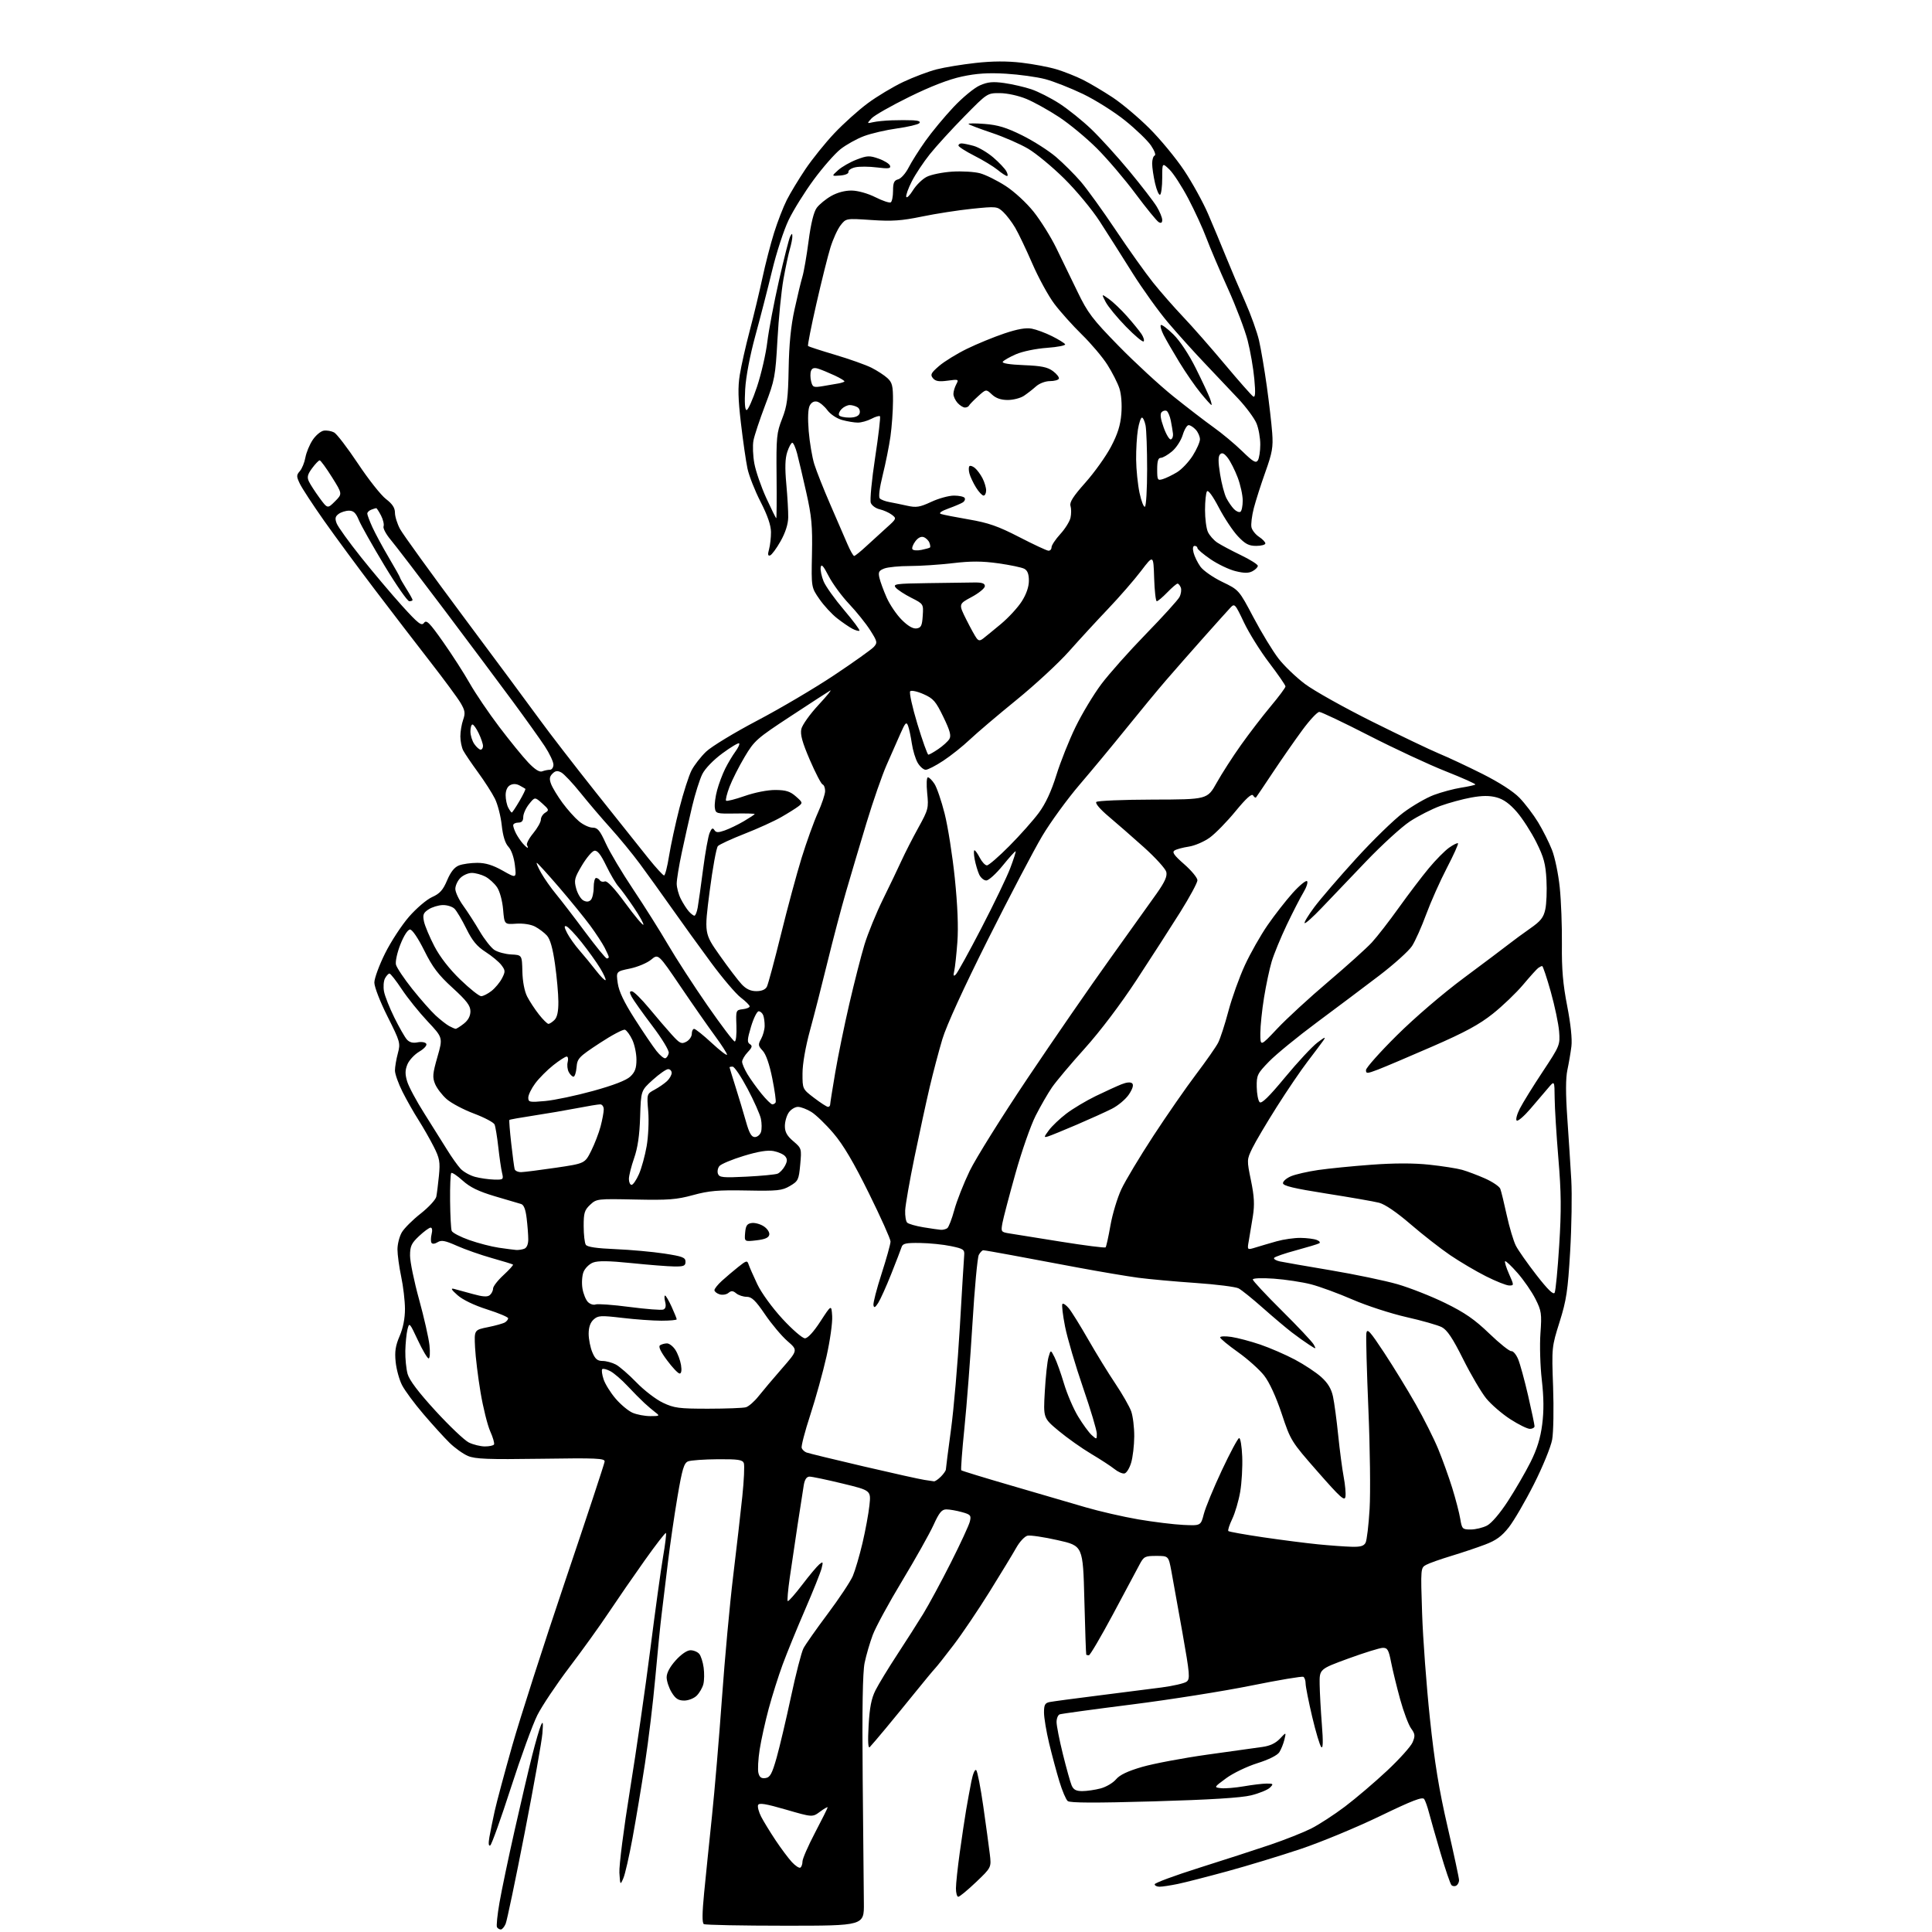 <?xml version="1.0" encoding="UTF-8" standalone="no"?>
<svg 
  version="1.1" 
  xmlns="http://www.w3.org/2000/svg" 
  xmlns:xlink="http://www.w3.org/1999/xlink" 
  xmlns:svg="http://www.w3.org/2000/svg"
  xmlns:rdf="http://www.w3.org/1999/02/22-rdf-syntax-ns#"
  xmlns:cc="http://creativecommons.org/ns#"
  xmlns:dc="http://purl.org/dc/elements/1.1/"
  viewBox="0 0 768 768"
  width="768"
  height="768"
>
<style>svg {background-color: white; }</style>"
<path stroke="none" fill="black" fill-rule="evenodd" d="M199.08,767.00C198.55,767.00 197.87,766.60 197.56,766.10C197.26,765.61 197.70,761.22 198.55,756.35C199.39,751.48 202.11,738.50 204.59,727.50C207.07,716.50 210.19,703.17 211.53,697.88C212.87,692.58 214.44,687.18 215.01,685.88C215.84,683.97 215.96,684.58 215.62,689.00C215.39,692.02 212.22,709.80 208.58,728.50C204.94,747.20 201.53,763.51 201.00,764.75C200.47,765.99 199.61,767.00 199.08,767.00zM312.16,765.50C294.93,765.50 280.36,765.21 279.79,764.86C279.07,764.42 279.11,760.54 279.91,752.36C280.55,745.84 281.94,732.17 283.01,722.00C284.08,711.83 285.87,690.67 286.99,675.00C288.11,659.33 290.11,637.50 291.45,626.50C292.78,615.50 294.42,601.26 295.08,594.85C295.75,588.45 296.02,582.48 295.68,581.60C295.17,580.28 293.37,580.01 285.28,580.07C279.90,580.11 274.62,580.49 273.54,580.91C271.90,581.55 271.19,583.90 269.29,595.09C268.04,602.46 266.34,614.12 265.52,621.00C264.69,627.88 263.57,637.10 263.03,641.50C262.48,645.90 261.34,657.38 260.48,667.00C259.62,676.62 257.78,691.92 256.39,701.00C255.00,710.08 252.77,723.42 251.44,730.65C250.11,737.89 248.47,745.09 247.78,746.65C246.56,749.45 246.53,749.42 246.22,744.44C246.05,741.65 247.94,726.85 250.44,711.44C252.93,696.07 256.55,670.98 258.50,655.67C260.44,640.37 262.73,623.79 263.58,618.83C264.44,613.87 264.95,609.62 264.72,609.39C264.49,609.16 260.71,614.04 256.31,620.24C251.91,626.43 245.47,635.77 241.98,641.00C238.50,646.23 231.45,656.04 226.31,662.80C221.18,669.57 215.46,678.12 213.60,681.80C211.75,685.49 207.01,698.50 203.07,710.72C199.13,722.94 195.45,733.22 194.89,733.57C194.23,733.98 194.10,732.86 194.53,730.35C194.90,728.23 195.84,723.58 196.63,720.00C197.42,716.42 200.56,704.73 203.60,694.00C206.64,683.27 216.12,653.80 224.66,628.50C233.21,603.20 240.27,581.83 240.35,581.00C240.48,579.69 237.22,579.55 215.00,579.88C193.97,580.19 188.89,579.99 186.00,578.76C184.07,577.94 180.78,575.58 178.68,573.52C176.58,571.46 171.93,566.34 168.34,562.14C164.74,557.94 160.91,552.76 159.82,550.62C158.72,548.49 157.58,544.34 157.28,541.40C156.85,537.28 157.21,534.94 158.86,531.10C160.24,527.89 160.99,524.07 160.98,520.31C160.97,517.12 160.30,511.35 159.48,507.50C158.67,503.65 158.00,498.77 158.00,496.65C158.00,494.54 158.78,491.48 159.74,489.86C160.70,488.24 164.07,484.88 167.24,482.40C170.40,479.91 173.19,476.89 173.44,475.69C173.68,474.48 174.15,470.71 174.49,467.30C175.01,461.87 174.76,460.45 172.41,455.80C170.93,452.89 168.22,448.14 166.39,445.26C164.55,442.39 161.68,437.34 160.02,434.04C158.36,430.75 157.00,426.93 157.00,425.54C157.00,424.16 157.51,421.11 158.14,418.76C159.24,414.64 159.10,414.16 154.04,404.07C151.08,398.18 148.81,392.30 148.81,390.57C148.82,388.88 150.74,383.68 153.06,379.00C155.39,374.32 159.67,367.77 162.57,364.44C165.47,361.10 169.60,357.58 171.75,356.61C174.85,355.22 176.10,353.82 177.74,349.93C179.17,346.57 180.66,344.70 182.48,344.01C183.94,343.45 187.20,343.00 189.73,343.00C193.03,343.00 195.89,343.88 199.82,346.09C205.30,349.19 205.30,349.19 204.68,343.94C204.31,340.81 203.27,337.84 202.10,336.60C200.80,335.20 199.91,332.33 199.44,328.00C199.05,324.43 197.84,319.70 196.74,317.50C195.65,315.30 192.62,310.57 190.01,307.00C187.40,303.43 184.76,299.52 184.13,298.32C183.51,297.11 183.00,294.59 183.00,292.71C183.00,290.84 183.49,287.88 184.10,286.15C185.03,283.49 184.87,282.45 183.10,279.44C181.94,277.48 176.55,270.17 171.12,263.19C165.69,256.21 155.77,243.30 149.09,234.50C142.40,225.70 133.29,213.34 128.84,207.03C124.40,200.72 120.06,194.09 119.20,192.30C117.80,189.36 117.80,188.87 119.20,187.27C120.05,186.30 121.04,183.86 121.40,181.86C121.76,179.86 123.07,176.71 124.31,174.86C125.55,173.01 127.54,171.36 128.73,171.19C129.92,171.02 131.76,171.34 132.81,171.90C133.87,172.46 138.13,178.04 142.30,184.29C146.46,190.55 151.47,196.89 153.44,198.38C155.98,200.32 157.00,201.88 157.00,203.82C157.00,205.31 157.91,208.22 159.02,210.29C160.13,212.36 171.51,228.10 184.31,245.28C197.12,262.45 210.69,280.77 214.49,286.00C218.28,291.23 228.35,304.27 236.87,315.00C245.39,325.73 254.81,337.54 257.79,341.25C260.78,344.96 263.56,348.00 263.98,348.00C264.39,348.00 265.28,344.51 265.96,340.25C266.64,335.99 268.50,327.43 270.08,321.24C271.67,315.04 273.84,308.29 274.90,306.24C275.96,304.18 278.56,300.84 280.67,298.81C282.77,296.78 291.93,291.22 301.00,286.45C310.07,281.69 323.85,273.56 331.61,268.38C339.37,263.21 346.45,258.16 347.35,257.17C348.87,255.48 348.78,255.04 345.92,250.53C344.23,247.87 340.46,243.18 337.55,240.10C334.63,237.02 330.97,232.03 329.40,229.00C327.28,224.89 326.49,224.01 326.24,225.53C326.06,226.65 326.59,229.17 327.41,231.13C328.23,233.09 331.87,238.19 335.50,242.46C339.13,246.74 341.89,250.44 341.64,250.70C341.38,250.95 340.12,250.61 338.84,249.94C337.55,249.26 334.80,247.38 332.73,245.75C330.65,244.13 327.50,240.71 325.73,238.15C322.50,233.50 322.50,233.50 322.77,220.26C323.00,209.08 322.65,205.27 320.51,195.76C319.12,189.57 317.48,182.59 316.86,180.25C316.24,177.91 315.38,176.00 314.95,176.00C314.51,176.00 313.61,177.65 312.95,179.66C312.09,182.26 311.98,185.96 312.57,192.41C313.03,197.41 313.37,203.39 313.33,205.69C313.28,208.39 312.20,211.76 310.29,215.14C308.66,218.03 306.78,220.57 306.12,220.79C305.25,221.08 305.13,220.40 305.71,218.35C306.14,216.78 306.49,213.70 306.48,211.50C306.46,208.82 305.10,204.86 302.35,199.50C300.09,195.10 297.74,189.13 297.13,186.24C296.52,183.35 295.35,175.24 294.53,168.22C293.39,158.52 293.28,153.92 294.08,148.98C294.65,145.42 296.42,137.55 298.02,131.50C299.62,125.45 301.89,116.00 303.07,110.50C304.24,105.00 306.34,96.90 307.72,92.50C309.10,88.10 311.37,82.25 312.76,79.50C314.15,76.75 317.50,71.22 320.20,67.20C322.91,63.19 328.07,56.78 331.67,52.97C335.27,49.15 341.24,43.79 344.94,41.05C348.63,38.31 355.00,34.49 359.08,32.56C363.16,30.64 369.10,28.40 372.28,27.58C375.46,26.76 382.47,25.61 387.85,25.02C394.52,24.28 400.34,24.25 406.07,24.92C410.71,25.46 416.98,26.65 420.00,27.56C423.02,28.48 427.75,30.35 430.50,31.73C433.25,33.11 438.56,36.26 442.30,38.73C446.04,41.20 452.64,46.76 456.98,51.10C461.31,55.43 467.49,62.92 470.70,67.74C473.92,72.56 478.20,80.33 480.22,85.00C482.24,89.67 485.43,97.33 487.32,102.00C489.21,106.67 492.63,114.71 494.92,119.86C497.21,125.00 499.71,131.98 500.49,135.36C501.26,138.74 502.65,146.90 503.57,153.50C504.49,160.10 505.46,168.47 505.72,172.09C506.14,177.72 505.74,179.98 503.02,187.59C501.27,192.49 499.20,198.97 498.41,202.00C497.63,205.03 497.21,208.46 497.48,209.63C497.75,210.80 499.11,212.50 500.49,213.40C501.87,214.31 503.00,215.49 503.00,216.02C503.00,216.56 501.36,217.00 499.35,217.00C496.41,217.00 494.98,216.25 492.10,213.19C490.12,211.10 486.70,205.96 484.51,201.77C482.07,197.11 480.23,194.61 479.78,195.33C479.37,195.97 479.02,199.29 479.02,202.70C479.01,206.11 479.52,210.05 480.15,211.44C480.79,212.83 482.48,214.75 483.90,215.69C485.33,216.64 489.54,218.88 493.25,220.67C496.96,222.46 500.00,224.37 500.00,224.93C500.00,225.48 499.05,226.44 497.89,227.06C496.33,227.89 494.59,227.89 491.14,227.04C488.59,226.42 484.14,224.30 481.25,222.33C478.36,220.36 476.00,218.36 476.00,217.88C476.00,217.40 475.50,217.00 474.89,217.00C474.19,217.00 474.03,217.98 474.46,219.69C474.83,221.17 476.05,223.66 477.17,225.24C478.29,226.81 482.20,229.54 485.85,231.30C492.50,234.50 492.50,234.50 498.30,245.48C501.49,251.51 505.95,258.84 508.20,261.75C510.44,264.67 515.21,269.24 518.77,271.91C522.34,274.59 534.32,281.29 545.38,286.81C556.45,292.32 568.42,298.05 572.00,299.54C575.58,301.02 583.35,304.66 589.27,307.63C595.95,310.99 601.55,314.59 604.02,317.14C606.21,319.40 609.54,323.78 611.42,326.87C613.30,329.97 615.78,334.90 616.93,337.83C618.09,340.76 619.48,347.46 620.02,352.73C620.57,358.00 620.96,368.21 620.88,375.41C620.78,385.31 621.30,391.28 622.99,399.93C624.38,407.09 625.01,413.08 624.66,415.93C624.35,418.45 623.63,422.67 623.06,425.32C622.37,428.59 622.35,434.72 623.02,444.32C623.56,452.12 624.28,463.23 624.61,469.00C624.94,474.77 624.74,487.60 624.16,497.50C623.24,513.12 622.69,516.82 619.96,525.50C616.84,535.42 616.81,535.63 617.38,551.25C617.69,559.92 617.52,569.37 617.01,572.25C616.49,575.15 613.26,583.06 609.78,589.94C606.33,596.78 601.83,604.50 599.80,607.10C596.97,610.71 594.73,612.34 590.30,614.01C587.11,615.22 581.05,617.25 576.82,618.53C572.60,619.81 568.15,621.38 566.93,622.04C564.73,623.22 564.71,623.36 565.31,641.36C565.64,651.34 567.03,670.08 568.40,683.00C570.28,700.77 572.00,711.31 575.44,726.22C577.95,737.06 580.00,746.60 580.00,747.41C580.00,748.22 579.51,749.18 578.91,749.55C578.31,749.92 577.44,749.84 576.98,749.36C576.51,748.89 574.54,743.10 572.60,736.50C570.65,729.90 568.60,722.70 568.03,720.50C567.46,718.30 566.62,715.90 566.15,715.18C565.48,714.15 561.48,715.69 548.40,722.01C539.10,726.49 524.98,732.34 517.00,735.01C509.02,737.68 495.98,741.65 488.00,743.83C480.02,746.01 471.12,748.29 468.20,748.90C465.29,749.50 462.02,750.00 460.95,750.00C459.88,750.00 459.00,749.56 459.00,749.03C459.00,748.50 466.99,745.54 476.75,742.46C486.51,739.38 499.23,735.26 505.00,733.30C510.77,731.34 518.03,728.46 521.12,726.92C524.21,725.37 530.29,721.43 534.62,718.16C538.95,714.89 546.50,708.46 551.39,703.88C556.28,699.30 560.85,694.22 561.53,692.59C562.61,690.03 562.53,689.27 560.92,687.06C559.90,685.65 557.95,680.45 556.58,675.50C555.22,670.55 553.60,663.91 552.98,660.75C552.02,655.83 551.54,655.01 549.68,655.04C548.48,655.07 542.33,656.98 536.00,659.29C524.50,663.50 524.50,663.50 524.58,669.50C524.63,672.80 525.03,680.00 525.46,685.50C526.00,692.26 525.93,695.18 525.24,694.50C524.68,693.95 523.05,688.52 521.61,682.43C520.18,676.34 519.00,670.41 519.00,669.24C519.00,668.07 518.60,666.87 518.12,666.57C517.63,666.27 508.29,667.84 497.37,670.05C486.44,672.26 465.12,675.64 450.00,677.55C434.88,679.46 421.94,681.23 421.25,681.48C420.56,681.73 420.00,683.11 420.00,684.54C420.00,685.97 421.13,691.72 422.52,697.32C423.91,702.92 425.47,708.51 426.00,709.75C426.72,711.43 427.78,712.00 430.23,711.99C432.03,711.99 435.30,711.51 437.50,710.93C439.70,710.35 442.46,708.72 443.63,707.32C445.11,705.55 448.29,704.04 454.03,702.37C458.57,701.06 470.22,698.86 479.90,697.50C489.58,696.13 499.47,694.75 501.87,694.43C504.80,694.03 507.08,692.96 508.77,691.17C511.29,688.50 511.29,688.50 510.58,691.50C510.18,693.15 509.27,695.42 508.55,696.54C507.75,697.78 504.32,699.49 499.78,700.91C495.68,702.20 490.12,704.88 487.42,706.87C482.50,710.50 482.50,710.50 485.38,710.83C486.97,711.01 491.06,710.67 494.47,710.08C497.87,709.49 501.96,709.00 503.55,709.00C506.19,709.00 506.30,709.13 504.82,710.61C503.94,711.49 500.58,712.87 497.36,713.67C493.35,714.66 481.14,715.42 458.61,716.07C435.52,716.74 425.34,716.70 424.44,715.95C423.74,715.37 422.24,711.86 421.12,708.15C419.99,704.45 418.16,697.61 417.04,692.96C415.93,688.31 415.01,682.82 415.01,680.77C415.00,677.70 415.40,676.96 417.25,676.59C418.49,676.34 427.15,675.18 436.50,674.01C445.85,672.84 457.22,671.39 461.77,670.79C466.32,670.19 470.77,669.16 471.66,668.51C473.14,667.43 472.99,665.72 470.02,648.91C468.22,638.79 466.25,627.80 465.63,624.50C464.50,618.50 464.50,618.50 459.65,618.50C455.12,618.50 454.67,618.73 452.95,622.00C451.93,623.92 447.18,632.81 442.40,641.75C437.61,650.69 433.31,658.00 432.85,658.00C432.38,658.00 431.91,657.89 431.80,657.75C431.69,657.61 431.35,647.83 431.05,636.00C430.50,614.50 430.50,614.50 420.50,612.25C415.00,611.01 409.58,610.20 408.45,610.46C407.33,610.72 405.32,612.86 404.00,615.22C402.68,617.57 397.91,625.43 393.40,632.68C388.88,639.94 382.47,649.45 379.13,653.82C375.80,658.20 372.49,662.39 371.77,663.14C371.05,663.89 367.55,668.10 364.00,672.50C360.45,676.90 355.11,683.42 352.14,687.00C349.17,690.58 346.29,693.95 345.74,694.50C345.09,695.16 344.93,692.25 345.29,685.88C345.69,678.73 346.39,675.14 348.04,671.88C349.26,669.47 353.12,663.12 356.62,657.78C360.12,652.43 364.81,645.09 367.03,641.46C369.25,637.83 374.18,628.70 377.98,621.18C381.78,613.66 385.18,606.29 385.54,604.82C386.12,602.38 385.84,602.05 382.34,601.08C380.23,600.49 377.47,600.01 376.21,600.01C374.37,600.00 373.36,601.22 371.07,606.25C369.50,609.69 363.90,619.65 358.63,628.40C353.35,637.14 348.09,646.82 346.94,649.90C345.78,652.98 344.33,657.98 343.70,661.00C342.92,664.77 342.68,679.27 342.93,707.00C343.13,729.27 343.34,751.55 343.40,756.50C343.50,765.50 343.50,765.50 312.16,765.50zM380.93,754.00C380.42,754.00 380.00,752.50 380.00,750.67C380.00,748.84 380.68,742.43 381.52,736.42C382.35,730.42 383.49,722.80 384.05,719.50C384.61,716.20 385.55,711.09 386.13,708.14C386.74,705.05 387.56,703.16 388.07,703.67C388.55,704.15 389.81,710.61 390.87,718.02C391.93,725.44 393.09,733.94 393.45,736.92C394.11,742.34 394.11,742.34 387.99,748.17C384.62,751.38 381.44,754.00 380.93,754.00zM318.15,742.41C318.62,742.12 319.00,741.02 319.00,739.96C319.00,738.90 321.25,733.74 324.00,728.50C326.75,723.26 329.00,718.74 329.00,718.46C329.00,718.17 327.64,718.94 325.98,720.17C322.96,722.41 322.96,722.41 312.40,719.34C304.36,717.01 301.72,716.58 301.34,717.55C301.08,718.25 301.63,720.32 302.57,722.16C303.52,724.00 306.09,728.20 308.28,731.50C310.48,734.80 313.41,738.72 314.79,740.21C316.18,741.71 317.69,742.69 318.15,742.41zM304.29,706.81C306.12,706.55 306.88,705.17 308.70,698.78C309.90,694.53 312.48,683.62 314.42,674.53C316.36,665.44 318.59,656.76 319.38,655.25C320.16,653.74 324.51,647.55 329.04,641.50C333.57,635.45 338.05,628.70 339.00,626.50C339.94,624.29 341.68,618.38 342.86,613.36C344.04,608.33 345.28,601.58 345.62,598.34C346.24,592.47 346.24,592.47 334.87,589.72C328.62,588.20 322.73,586.97 321.80,586.98C320.66,586.99 319.91,588.08 319.53,590.25C319.23,592.04 318.12,599.12 317.08,606.00C316.03,612.88 314.62,622.44 313.93,627.25C313.24,632.07 312.88,636.21 313.13,636.46C313.38,636.71 315.93,633.84 318.81,630.07C321.68,626.30 324.77,622.61 325.68,621.86C327.17,620.63 327.26,620.79 326.60,623.43C326.20,625.05 323.23,632.47 320.00,639.93C316.77,647.39 312.77,657.18 311.11,661.69C309.45,666.19 306.97,674.06 305.58,679.19C304.20,684.31 302.58,691.64 301.98,695.47C301.38,699.30 301.16,703.49 301.48,704.78C301.91,706.51 302.66,707.05 304.29,706.81zM271.99,676.00C269.66,676.00 268.52,675.26 266.99,672.75C265.90,670.96 265.01,668.26 265.00,666.75C265.00,665.00 266.31,662.56 268.62,660.00C270.81,657.58 273.12,656.00 274.49,656.00C275.74,656.00 277.30,656.66 277.97,657.46C278.63,658.26 279.42,660.71 279.71,662.90C280.01,665.09 279.96,668.04 279.60,669.47C279.24,670.89 278.06,672.94 276.97,674.03C275.88,675.12 273.65,676.00 271.99,676.00zM537.21,614.86C540.78,614.97 542.15,614.58 542.84,613.25C543.34,612.29 544.06,606.24 544.44,599.81C544.82,593.38 544.61,575.61 543.96,560.31C543.32,545.01 542.95,531.38 543.14,530.01C543.45,527.89 544.51,529.05 550.24,537.74C553.94,543.36 559.59,552.58 562.79,558.23C566.00,563.88 570.01,571.88 571.71,576.00C573.41,580.12 575.92,587.10 577.29,591.50C578.65,595.90 580.09,601.41 580.47,603.75C581.14,607.80 581.34,608.00 584.64,608.00C586.54,608.00 589.45,607.30 591.11,606.44C592.91,605.51 596.26,601.59 599.44,596.69C602.36,592.19 606.40,585.22 608.41,581.22C610.99,576.06 612.35,571.69 613.05,566.22C613.74,560.83 613.69,555.49 612.89,548.52C612.25,543.03 612.01,534.71 612.35,530.02C612.91,522.19 612.75,521.09 610.37,516.36C608.95,513.53 605.75,508.90 603.27,506.06C600.79,503.23 598.55,501.11 598.30,501.37C598.04,501.62 598.75,503.90 599.86,506.42C601.87,510.96 601.87,511.00 599.92,511.00C598.84,511.00 594.70,509.36 590.73,507.36C586.75,505.36 580.35,501.58 576.50,498.97C572.65,496.35 565.54,490.80 560.70,486.63C555.20,481.89 550.52,478.70 548.20,478.11C546.17,477.59 536.74,475.95 527.25,474.46C514.28,472.41 510.00,471.39 510.00,470.32C510.00,469.54 511.46,468.29 513.25,467.55C515.04,466.81 519.88,465.70 524.00,465.10C528.12,464.50 537.64,463.55 545.14,463.00C554.20,462.33 561.92,462.32 568.14,462.98C573.29,463.53 579.17,464.45 581.20,465.02C583.24,465.60 587.34,467.14 590.32,468.46C593.29,469.78 596.03,471.63 596.39,472.57C596.75,473.51 597.91,478.24 598.96,483.08C600.02,487.92 601.65,493.37 602.58,495.19C603.51,497.01 607.20,502.26 610.78,506.87C615.30,512.68 617.51,514.82 618.00,513.87C618.39,513.11 619.21,504.62 619.81,495.00C620.69,481.00 620.62,474.10 619.48,460.50C618.70,451.15 618.03,440.35 618.00,436.50C617.94,429.50 617.94,429.50 615.42,432.50C614.03,434.15 610.86,437.87 608.37,440.76C605.89,443.66 603.44,445.77 602.93,445.46C602.43,445.15 602.98,443.00 604.15,440.70C605.33,438.39 609.42,431.77 613.25,426.00C620.07,415.69 620.19,415.40 619.77,410.00C619.53,406.98 618.04,399.89 616.46,394.25C614.87,388.61 613.33,384.01 613.04,384.02C612.74,384.02 612.04,384.36 611.48,384.77C610.92,385.17 608.22,388.16 605.48,391.42C602.74,394.68 597.32,399.88 593.43,402.97C588.05,407.26 582.34,410.36 569.43,415.98C560.12,420.04 550.36,424.18 547.75,425.18C543.45,426.82 543.00,426.84 543.00,425.37C543.00,424.48 548.51,418.28 555.25,411.60C562.38,404.52 573.56,394.94 582.00,388.67C589.98,382.74 598.00,376.71 599.84,375.26C601.67,373.82 605.48,371.03 608.29,369.06C612.45,366.16 613.58,364.74 614.28,361.49C614.76,359.30 614.97,354.03 614.74,349.78C614.40,343.40 613.71,340.80 610.70,334.78C608.70,330.78 605.22,325.37 602.97,322.77C600.15,319.51 597.66,317.72 594.93,316.98C592.10,316.22 589.23,316.23 584.84,317.03C581.46,317.64 575.95,319.14 572.58,320.36C569.22,321.58 563.78,324.35 560.48,326.51C557.19,328.67 549.33,335.85 543.00,342.46C536.67,349.07 528.72,357.40 525.32,360.97C521.92,364.54 518.90,367.24 518.62,366.95C518.33,366.67 520.09,363.78 522.51,360.54C524.94,357.30 532.36,348.67 539.02,341.36C545.67,334.05 554.12,325.82 557.80,323.07C561.47,320.32 566.96,317.14 569.99,316.01C573.02,314.88 577.87,313.58 580.77,313.12C583.67,312.67 586.23,312.10 586.47,311.86C586.71,311.63 581.41,309.26 574.70,306.60C567.99,303.95 554.26,297.55 544.18,292.39C534.10,287.22 525.22,283.00 524.44,283.00C523.65,283.00 520.61,286.26 517.68,290.25C514.74,294.24 509.50,301.77 506.02,307.00C502.55,312.23 499.52,316.71 499.30,316.97C499.07,317.23 498.54,316.88 498.12,316.19C497.59,315.33 495.39,317.31 491.15,322.47C487.75,326.62 483.13,331.34 480.90,332.96C478.66,334.58 474.92,336.19 472.58,336.54C470.24,336.89 467.69,337.58 466.92,338.06C465.82,338.75 466.67,339.98 470.75,343.55C473.64,346.08 476.00,348.95 476.00,349.92C476.00,350.89 472.92,356.59 469.16,362.59C465.40,368.59 457.60,380.70 451.83,389.50C445.46,399.22 437.38,409.90 431.24,416.73C425.68,422.90 419.81,429.88 418.19,432.23C416.57,434.58 413.65,439.65 411.69,443.50C409.73,447.35 406.11,457.70 403.65,466.50C401.18,475.30 398.86,484.13 398.49,486.12C397.85,489.63 397.93,489.76 401.16,490.29C403.00,490.60 412.26,492.08 421.74,493.59C431.23,495.11 439.21,496.12 439.49,495.85C439.76,495.57 440.63,491.65 441.42,487.13C442.21,482.61 444.17,476.12 445.77,472.71C447.38,469.29 453.10,459.76 458.48,451.53C463.86,443.30 471.51,432.27 475.48,427.03C479.44,421.79 483.39,416.15 484.23,414.50C485.08,412.85 486.92,407.19 488.32,401.91C489.72,396.64 492.66,388.44 494.86,383.68C497.05,378.93 501.12,371.76 503.90,367.74C506.67,363.73 511.16,357.98 513.86,354.97C516.57,351.96 519.14,349.85 519.58,350.27C520.01,350.69 519.36,352.72 518.12,354.77C516.88,356.82 513.90,362.65 511.48,367.71C509.07,372.78 506.39,379.31 505.52,382.21C504.65,385.12 503.28,391.55 502.48,396.50C501.67,401.45 501.01,407.87 501.00,410.77C501.00,416.04 501.00,416.04 507.75,408.87C511.46,404.92 520.58,396.54 528.00,390.25C535.42,383.95 543.22,376.93 545.32,374.65C547.42,372.37 552.28,366.11 556.12,360.73C559.97,355.36 565.31,348.32 568.01,345.09C570.70,341.85 574.30,338.21 576.01,336.99C577.72,335.78 579.32,334.98 579.57,335.23C579.81,335.48 577.81,339.92 575.12,345.09C572.43,350.27 568.74,358.55 566.92,363.50C565.10,368.45 562.57,374.10 561.30,376.06C560.02,378.02 554.15,383.31 548.24,387.82C542.33,392.32 531.20,400.69 523.50,406.40C515.80,412.12 507.25,419.11 504.50,421.94C499.82,426.75 499.50,427.39 499.57,432.06C499.61,434.80 500.13,437.53 500.72,438.12C501.48,438.88 504.41,436.02 510.83,428.26C515.80,422.25 521.59,416.03 523.69,414.44C526.72,412.14 527.19,411.98 526.00,413.69C525.17,414.86 522.39,418.57 519.81,421.94C517.22,425.30 511.73,433.38 507.60,439.90C503.47,446.42 499.08,453.84 497.84,456.39C495.61,460.99 495.60,461.07 497.28,469.26C498.59,475.64 498.76,478.86 498.03,483.50C497.51,486.80 496.79,491.17 496.42,493.22C495.75,496.93 495.75,496.93 499.12,495.89C500.98,495.31 504.75,494.21 507.50,493.43C510.25,492.66 514.52,492.05 517.00,492.08C519.48,492.11 522.37,492.48 523.43,492.90C524.50,493.31 524.95,493.91 524.43,494.22C523.92,494.53 519.78,495.78 515.24,497.01C510.70,498.23 506.75,499.59 506.48,500.03C506.21,500.47 507.22,501.10 508.74,501.43C510.26,501.75 519.38,503.35 529.00,504.96C538.62,506.58 550.55,509.07 555.50,510.49C560.45,511.92 569.00,515.29 574.50,517.98C582.26,521.78 586.18,524.49 592.00,530.09C596.12,534.06 600.08,537.22 600.78,537.10C601.48,536.99 602.70,538.42 603.48,540.29C604.26,542.15 606.04,548.67 607.45,554.77C608.85,560.87 610.00,566.34 610.00,566.93C610.00,567.52 609.17,568.00 608.16,568.00C607.14,568.00 603.62,566.26 600.34,564.14C597.05,562.01 592.76,558.30 590.79,555.89C588.83,553.47 584.70,546.45 581.62,540.28C577.46,531.95 575.27,528.68 573.14,527.57C571.56,526.76 565.22,524.95 559.05,523.56C552.88,522.16 543.26,519.03 537.67,516.60C532.08,514.17 524.64,511.44 521.14,510.53C517.64,509.63 511.00,508.62 506.39,508.29C501.55,507.95 498.00,508.09 498.00,508.62C498.00,509.12 503.20,514.70 509.57,521.02C515.93,527.33 521.62,533.38 522.22,534.46C523.28,536.40 523.26,536.40 520.40,534.56C518.80,533.53 515.70,531.32 513.50,529.63C511.30,527.94 506.12,523.57 502.00,519.92C497.88,516.26 493.53,512.76 492.34,512.14C491.15,511.53 483.50,510.56 475.34,510.00C467.18,509.44 456.90,508.51 452.50,507.93C448.10,507.34 437.30,505.52 428.50,503.88C419.70,502.23 407.81,500.01 402.08,498.94C396.35,497.87 391.30,497.00 390.87,497.00C390.43,497.00 389.63,497.83 389.09,498.84C388.55,499.84 387.41,512.11 386.57,526.09C385.72,540.06 384.28,558.82 383.36,567.77C382.45,576.71 381.89,584.22 382.12,584.46C382.36,584.69 391.31,587.44 402.03,590.55C412.74,593.67 426.00,597.54 431.50,599.16C437.00,600.77 446.45,602.94 452.50,603.98C458.55,605.01 466.61,606.00 470.42,606.18C477.33,606.50 477.33,606.50 478.54,601.83C479.21,599.26 482.42,591.46 485.69,584.50C488.96,577.53 492.05,571.75 492.57,571.66C493.08,571.57 493.64,574.88 493.80,579.00C493.97,583.12 493.61,589.42 493.00,593.00C492.39,596.58 490.96,601.44 489.83,603.80C488.70,606.17 488.00,608.34 488.29,608.62C488.57,608.90 494.81,610.02 502.15,611.10C509.49,612.18 519.33,613.44 524.00,613.90C528.67,614.36 534.62,614.79 537.21,614.86zM534.84,594.93C534.55,596.88 532.88,595.38 523.81,585.04C513.25,573.00 513.07,572.71 509.50,561.99C507.23,555.20 504.62,549.51 502.52,546.81C500.67,544.44 495.99,540.25 492.12,537.50C488.24,534.75 485.05,532.11 485.03,531.64C485.02,531.16 487.03,531.08 489.51,531.45C491.99,531.82 497.15,533.19 500.98,534.49C504.81,535.80 511.00,538.48 514.72,540.45C518.45,542.43 523.17,545.55 525.22,547.40C527.83,549.75 529.22,552.05 529.88,555.12C530.40,557.53 531.34,564.45 531.95,570.50C532.57,576.55 533.55,584.00 534.13,587.07C534.71,590.13 535.03,593.66 534.84,594.93zM371.25,588.85C371.66,588.93 372.90,588.10 374.00,587.00C375.10,585.90 376.00,584.61 376.00,584.13C376.00,583.66 376.91,576.57 378.02,568.38C379.14,560.20 380.72,541.80 381.55,527.50C382.38,513.20 383.16,500.38 383.28,499.00C383.48,496.73 383.00,496.39 378.00,495.35C374.98,494.71 369.45,494.15 365.72,494.10C360.09,494.02 358.84,494.30 358.39,495.75C358.08,496.71 356.22,501.55 354.25,506.50C352.28,511.45 349.95,516.60 349.09,517.95C347.88,519.81 347.44,520.02 347.21,518.83C347.04,517.97 348.50,512.32 350.45,506.29C352.40,500.25 354.00,494.51 354.00,493.52C354.00,492.54 350.13,483.91 345.40,474.34C339.33,462.04 335.19,455.04 331.30,450.49C328.28,446.94 324.33,443.13 322.53,442.02C320.73,440.91 318.33,440.00 317.19,440.00C316.05,440.00 314.41,441.00 313.56,442.22C312.70,443.44 312.00,445.88 312.00,447.63C312.00,450.00 312.85,451.53 315.35,453.65C318.65,456.47 318.68,456.58 318.10,462.95C317.54,469.01 317.29,469.52 314.00,471.45C310.86,473.29 309.08,473.47 296.80,473.24C285.44,473.02 281.80,473.34 275.48,475.07C268.96,476.86 265.67,477.11 252.53,476.83C237.45,476.51 237.13,476.54 234.59,478.92C232.35,481.02 232.00,482.17 232.02,487.42C232.02,490.77 232.40,494.09 232.86,494.80C233.42,495.69 237.14,496.24 244.59,496.55C250.59,496.80 259.32,497.59 264.00,498.30C271.32,499.42 272.50,499.87 272.50,501.55C272.50,503.20 271.82,503.49 268.00,503.44C265.52,503.41 257.88,502.81 251.00,502.10C241.96,501.18 237.73,501.12 235.73,501.89C234.21,502.48 232.50,504.19 231.93,505.69C231.36,507.18 231.18,510.13 231.54,512.22C231.89,514.32 232.87,516.73 233.72,517.58C234.57,518.42 235.93,518.86 236.75,518.54C237.58,518.23 243.66,518.67 250.27,519.54C256.88,520.40 262.91,520.87 263.67,520.57C264.59,520.22 264.84,519.21 264.42,517.52C264.07,516.13 264.05,515.00 264.37,515.00C264.69,515.00 265.86,517.00 266.98,519.45C268.09,521.89 269.00,524.14 269.00,524.45C269.00,524.75 266.26,525.00 262.92,525.00C259.58,525.00 252.58,524.50 247.38,523.88C238.78,522.87 237.73,522.93 235.96,524.54C234.66,525.72 234.00,527.61 234.00,530.19C234.00,532.32 234.65,535.62 235.45,537.53C236.58,540.23 237.48,541.00 239.50,541.00C240.93,541.00 243.31,541.64 244.80,542.42C246.28,543.21 249.97,546.41 253.00,549.54C256.02,552.67 260.75,556.30 263.50,557.60C267.97,559.73 269.88,559.98 281.50,559.98C288.65,559.97 295.40,559.72 296.50,559.41C297.60,559.10 299.85,557.14 301.50,555.06C303.15,552.97 307.36,547.99 310.85,543.99C317.19,536.72 317.19,536.72 313.03,533.11C310.75,531.13 306.73,526.35 304.11,522.50C300.34,516.95 298.82,515.50 296.83,515.50C295.45,515.50 293.57,514.88 292.66,514.13C291.36,513.05 290.69,513.01 289.55,513.96C288.75,514.62 287.17,514.87 286.05,514.52C284.92,514.16 284.00,513.41 284.00,512.86C284.00,512.30 285.32,510.64 286.94,509.17C288.55,507.70 291.47,505.22 293.43,503.66C296.70,501.05 297.04,500.96 297.59,502.66C297.93,503.67 299.48,507.20 301.04,510.50C302.67,513.94 306.93,519.80 311.02,524.25C314.95,528.51 318.98,532.00 319.97,532.00C321.09,532.00 323.41,529.46 326.13,525.28C330.50,518.56 330.50,518.56 330.80,523.18C330.97,525.73 329.96,532.91 328.56,539.15C327.16,545.39 324.25,555.87 322.11,562.43C319.96,568.99 318.42,574.92 318.68,575.60C318.94,576.29 319.80,577.09 320.59,577.39C321.37,577.70 331.58,580.18 343.26,582.91C354.94,585.64 365.85,588.06 367.50,588.29C369.15,588.52 370.84,588.77 371.25,588.85zM446.97,585.73C446.16,585.87 444.38,585.08 443.00,583.96C441.62,582.85 437.46,580.13 433.75,577.93C430.03,575.72 424.23,571.61 420.85,568.80C414.72,563.69 414.72,563.69 415.33,553.10C415.66,547.27 416.32,541.15 416.80,539.50C417.67,536.50 417.67,536.50 419.19,539.50C420.03,541.15 421.72,545.88 422.95,550.00C424.18,554.12 426.70,560.00 428.55,563.05C430.39,566.10 432.83,569.44 433.95,570.46C435.96,572.28 436.00,572.27 436.00,569.90C436.00,568.58 433.54,560.35 430.53,551.62C427.52,542.89 424.30,531.97 423.38,527.35C422.47,522.73 421.99,518.67 422.33,518.33C422.67,517.99 423.83,518.79 424.91,520.11C425.99,521.42 429.45,527.00 432.60,532.50C435.75,538.00 440.59,545.88 443.36,550.00C446.13,554.12 448.96,559.08 449.66,561.00C450.35,562.92 450.90,567.42 450.88,571.00C450.86,574.58 450.30,579.30 449.64,581.49C448.98,583.69 447.78,585.60 446.97,585.73zM192.69,574.98C194.45,574.99 196.10,574.64 196.37,574.21C196.64,573.77 195.97,571.41 194.87,568.97C193.78,566.52 192.05,559.57 191.03,553.51C190.01,547.46 189.03,539.39 188.84,535.58C188.50,528.67 188.50,528.67 194.00,527.56C197.03,526.95 200.06,526.09 200.75,525.66C201.44,525.23 202.00,524.50 202.00,524.03C202.00,523.56 198.23,521.98 193.62,520.51C188.49,518.88 183.92,516.68 181.87,514.85C179.39,512.66 179.03,511.99 180.50,512.36C181.60,512.64 184.95,513.55 187.94,514.39C191.90,515.50 193.75,515.62 194.69,514.84C195.41,514.24 196.00,513.07 196.00,512.22C196.00,511.38 197.87,508.96 200.17,506.85C202.46,504.73 204.15,502.85 203.92,502.68C203.69,502.50 199.90,501.34 195.50,500.10C191.10,498.86 184.87,496.67 181.65,495.24C176.93,493.14 175.45,492.86 173.95,493.80C172.84,494.49 171.86,494.58 171.52,494.03C171.20,493.51 171.23,491.95 171.58,490.55C171.95,489.04 171.79,488.00 171.18,488.00C170.61,488.00 168.54,489.52 166.57,491.37C163.53,494.24 163.00,495.39 163.00,499.13C163.00,501.54 164.61,509.37 166.58,516.51C168.55,523.65 170.41,531.86 170.72,534.75C171.03,537.64 170.88,540.00 170.39,539.99C169.90,539.99 167.97,536.73 166.10,532.74C162.80,525.69 162.69,525.58 161.97,528.50C161.57,530.15 161.19,533.98 161.12,537.00C161.06,540.02 161.47,544.16 162.03,546.18C162.72,548.65 166.39,553.50 173.14,560.86C178.69,566.91 184.64,572.56 186.36,573.41C188.09,574.26 190.94,574.96 192.69,574.98zM258.50,562.93C262.20,562.94 262.36,562.83 260.59,561.49C259.54,560.70 257.51,558.97 256.09,557.66C254.67,556.35 251.65,553.30 249.39,550.89C247.14,548.47 244.10,545.86 242.65,545.08C241.19,544.30 239.73,543.93 239.40,544.26C239.07,544.60 239.31,546.41 239.93,548.29C240.55,550.17 242.70,553.63 244.72,555.98C246.73,558.33 249.75,560.85 251.44,561.59C253.12,562.32 256.30,562.93 258.50,562.93zM270.17,546.00C269.56,546.00 267.31,543.64 265.17,540.75C262.57,537.26 261.64,535.25 262.38,534.77C263.00,534.36 264.24,534.02 265.13,534.02C266.03,534.01 267.53,535.16 268.46,536.58C269.39,538.00 270.40,540.70 270.71,542.58C271.06,544.73 270.85,546.00 270.17,546.00zM205.17,496.88C206.09,496.94 207.55,496.73 208.42,496.39C209.40,496.02 210.00,494.59 209.99,492.64C209.99,490.91 209.70,487.15 209.35,484.27C208.92,480.69 208.22,478.91 207.11,478.60C206.23,478.35 201.54,476.97 196.70,475.53C190.23,473.60 186.85,471.96 183.92,469.31C181.74,467.34 179.69,465.97 179.38,466.29C179.07,466.60 178.86,471.59 178.92,477.37C178.98,483.16 179.26,488.52 179.55,489.28C179.84,490.04 182.99,491.69 186.54,492.94C190.09,494.19 195.36,495.56 198.25,495.98C201.14,496.41 204.25,496.81 205.17,496.88zM300.69,493.05C295.90,493.60 295.90,493.60 296.20,490.05C296.44,487.21 296.96,486.43 298.81,486.17C300.08,485.99 302.24,486.58 303.62,487.49C305.02,488.41 305.98,489.87 305.80,490.81C305.57,492.02 304.10,492.66 300.69,493.05zM374.00,488.87C374.82,488.92 375.97,488.64 376.55,488.23C377.12,487.83 378.38,484.57 379.35,481.00C380.31,477.43 383.07,470.43 385.47,465.45C387.88,460.48 398.25,443.88 408.52,428.56C418.79,413.24 433.53,391.89 441.27,381.11C449.01,370.32 457.33,358.67 459.77,355.22C463.05,350.57 464.05,348.33 463.62,346.60C463.29,345.32 459.31,340.93 454.77,336.85C450.22,332.77 443.89,327.24 440.71,324.56C437.31,321.70 435.28,319.32 435.81,318.79C436.30,318.30 446.43,317.88 458.32,317.85C479.94,317.80 479.94,317.80 483.66,311.15C485.70,307.49 490.05,300.74 493.32,296.14C496.59,291.54 501.90,284.62 505.13,280.76C508.36,276.91 511.00,273.36 511.00,272.87C511.00,272.38 508.11,268.20 504.59,263.57C501.06,258.95 496.52,251.69 494.50,247.44C490.95,239.95 490.78,239.77 489.06,241.61C488.08,242.65 483.28,248.00 478.38,253.50C473.49,259.00 466.77,266.65 463.45,270.50C460.13,274.35 453.06,282.90 447.75,289.50C442.43,296.10 434.08,306.17 429.19,311.88C424.30,317.59 417.58,326.81 414.27,332.38C410.96,337.95 401.25,356.45 392.70,373.50C383.04,392.76 376.19,407.75 374.60,413.09C373.19,417.81 370.93,426.36 369.58,432.09C368.23,437.81 365.52,450.32 363.55,459.87C361.58,469.43 359.91,479.01 359.82,481.16C359.74,483.31 360.09,485.49 360.61,486.01C361.13,486.53 364.02,487.36 367.03,487.86C370.04,488.36 373.18,488.81 374.00,488.87zM251.06,471.00C251.64,471.00 252.96,469.09 253.99,466.75C255.02,464.41 256.40,459.39 257.06,455.59C257.72,451.78 258.00,445.56 257.68,441.76C257.10,434.85 257.10,434.85 260.21,433.17C261.92,432.25 264.14,430.71 265.16,429.75C266.17,428.79 267.00,427.32 267.00,426.50C267.00,425.68 266.37,425.00 265.60,425.00C264.82,425.00 262.08,426.92 259.49,429.26C254.79,433.52 254.79,433.52 254.46,444.01C254.23,451.32 253.50,456.29 252.06,460.41C250.93,463.66 250.00,467.37 250.00,468.66C250.00,469.95 250.48,471.00 251.06,471.00zM196.37,468.90C200.09,469.00 200.21,468.90 199.58,466.25C199.21,464.74 198.54,460.12 198.08,456.00C197.62,451.88 196.95,447.82 196.60,447.00C196.25,446.18 192.57,444.23 188.43,442.67C184.28,441.12 179.40,438.53 177.57,436.93C175.74,435.32 173.67,432.62 172.96,430.91C171.85,428.23 171.98,426.79 173.88,420.16C176.08,412.50 176.08,412.50 169.97,406.00C166.62,402.43 162.00,396.69 159.72,393.25C157.44,389.81 155.24,387.00 154.82,387.00C154.41,387.00 153.61,387.86 153.04,388.92C152.48,389.97 152.30,392.34 152.66,394.17C153.01,396.00 154.85,400.65 156.76,404.50C158.66,408.35 160.90,412.27 161.72,413.20C162.75,414.36 164.11,414.73 165.99,414.35C167.53,414.04 169.06,414.29 169.44,414.90C169.83,415.53 168.64,416.87 166.66,418.04C164.77,419.16 162.65,421.43 161.96,423.09C161.01,425.40 160.98,426.98 161.85,429.88C162.47,431.96 165.53,437.67 168.65,442.58C171.76,447.49 175.81,453.94 177.65,456.93C179.48,459.91 181.93,463.36 183.09,464.60C184.26,465.84 186.85,467.29 188.85,467.82C190.86,468.36 194.24,468.84 196.37,468.90zM296.77,467.74C302.67,467.44 308.22,466.91 309.11,466.55C309.99,466.19 311.30,464.81 312.01,463.48C313.01,461.61 313.03,460.75 312.12,459.64C311.46,458.85 309.38,457.92 307.49,457.56C305.12,457.12 301.43,457.72 295.62,459.49C290.99,460.90 286.65,462.72 285.98,463.52C285.32,464.32 285.06,465.72 285.41,466.63C285.96,468.07 287.40,468.21 296.77,467.74zM207.22,465.94C208.47,465.91 214.67,465.12 221.00,464.19C232.49,462.49 232.49,462.49 235.00,457.49C236.37,454.75 238.06,450.36 238.75,447.74C239.44,445.12 240.00,442.08 240.00,440.99C240.00,439.89 239.36,439.00 238.59,439.00C237.81,439.00 233.65,439.68 229.34,440.52C225.03,441.35 217.29,442.68 212.14,443.46C206.99,444.24 202.65,445.02 202.49,445.19C202.33,445.36 202.66,449.55 203.22,454.50C203.77,459.45 204.39,464.06 204.58,464.75C204.78,465.44 205.96,465.97 207.22,465.94zM300.06,452.00C301.05,452.00 302.15,451.09 302.51,449.98C302.86,448.87 302.84,446.50 302.47,444.73C302.09,442.95 299.70,437.57 297.14,432.76C294.59,427.95 291.94,424.02 291.25,424.01C290.56,424.00 290.00,424.12 290.00,424.26C290.00,424.41 291.08,427.91 292.39,432.06C293.70,436.20 295.56,442.38 296.52,445.79C297.83,450.46 298.71,452.00 300.06,452.00zM416.61,451.74C414.87,452.26 414.90,452.06 416.94,449.30C418.16,447.64 421.29,444.67 423.88,442.69C426.48,440.71 431.73,437.57 435.55,435.71C439.37,433.86 443.99,431.75 445.81,431.02C447.93,430.18 449.46,430.06 450.08,430.68C450.70,431.30 450.22,432.87 448.75,435.07C447.49,436.96 444.44,439.52 441.98,440.76C439.52,442.00 433.23,444.85 428.00,447.09C422.77,449.33 417.65,451.42 416.61,451.74zM329.14,440.00C329.61,440.00 330.00,439.59 330.00,439.10C330.00,438.60 330.91,432.87 332.02,426.35C333.13,419.83 335.65,407.52 337.63,399.00C339.60,390.48 342.31,379.90 343.64,375.50C344.98,371.10 348.29,363.00 350.99,357.50C353.70,352.00 357.04,345.02 358.42,342.00C359.80,338.98 362.79,333.12 365.07,329.00C369.03,321.82 369.18,321.23 368.57,315.25C368.22,311.69 368.34,309.00 368.86,309.00C369.36,309.00 370.53,310.16 371.46,311.59C372.40,313.01 374.22,318.34 375.51,323.43C376.80,328.52 378.62,340.07 379.55,349.09C380.66,359.93 381.01,368.56 380.57,374.50C380.20,379.45 379.64,384.62 379.32,386.00C378.88,387.90 379.03,388.23 379.93,387.39C380.58,386.78 385.18,378.46 390.14,368.89C395.10,359.33 400.26,348.62 401.59,345.10C402.93,341.57 403.89,338.56 403.73,338.40C403.57,338.24 401.27,340.78 398.62,344.05C395.97,347.32 393.02,350.00 392.06,350.00C391.11,350.00 389.83,348.92 389.22,347.59C388.62,346.26 387.82,343.56 387.45,341.59C387.08,339.62 387.04,338.00 387.36,338.00C387.69,338.00 388.65,339.35 389.50,341.00C390.35,342.65 391.62,344.00 392.32,344.00C393.02,344.00 397.05,340.51 401.27,336.25C405.50,331.99 410.75,326.08 412.94,323.12C415.63,319.49 417.90,314.60 419.92,308.12C421.57,302.83 424.99,294.23 427.54,289.00C430.08,283.77 434.68,276.12 437.76,272.00C440.85,267.88 448.85,258.88 455.55,252.00C462.25,245.12 468.24,238.52 468.86,237.32C469.49,236.12 469.72,234.44 469.39,233.57C469.06,232.71 468.47,232.00 468.09,232.00C467.71,232.00 465.87,233.57 464.00,235.50C462.13,237.43 460.26,239.00 459.84,239.00C459.42,239.00 458.95,234.84 458.79,229.75C458.50,220.50 458.50,220.50 453.56,227.00C450.84,230.57 444.97,237.32 440.51,242.00C436.05,246.68 429.06,254.28 424.97,258.89C420.88,263.51 411.45,272.23 404.02,278.27C396.58,284.32 388.25,291.40 385.50,294.01C382.75,296.62 378.03,300.38 375.01,302.37C372.00,304.37 368.83,306.00 367.98,306.00C367.13,306.00 365.70,304.76 364.81,303.25C363.92,301.74 362.86,298.25 362.46,295.50C362.05,292.75 361.38,289.60 360.96,288.50C360.31,286.80 359.86,287.25 357.99,291.50C356.78,294.25 354.30,299.88 352.48,304.00C350.66,308.12 347.06,318.48 344.48,327.00C341.90,335.52 338.22,347.89 336.31,354.47C334.40,361.05 331.08,373.65 328.93,382.47C326.78,391.29 323.67,403.45 322.01,409.50C320.19,416.18 319.01,422.94 319.01,426.70C319.00,432.91 319.00,432.91 323.64,436.45C326.20,438.40 328.67,440.00 329.14,440.00zM307.01,439.00C307.49,439.00 308.08,438.66 308.32,438.25C308.57,437.84 307.97,433.54 307.00,428.69C305.88,423.09 304.49,419.08 303.19,417.69C301.36,415.73 301.29,415.24 302.54,413.00C303.30,411.62 303.95,409.30 303.96,407.83C303.98,406.36 303.73,404.45 303.39,403.58C303.06,402.71 302.24,402.00 301.58,402.00C300.92,402.00 299.56,404.75 298.55,408.10C297.03,413.19 296.95,414.35 298.08,415.05C299.18,415.73 299.01,416.36 297.22,418.26C296.00,419.56 295.00,421.27 295.00,422.06C295.01,422.85 295.96,425.07 297.12,427.00C298.28,428.93 300.78,432.41 302.68,434.75C304.58,437.09 306.53,439.00 307.01,439.00zM216.75,437.67C220.46,437.33 229.03,435.52 235.80,433.65C243.81,431.44 248.95,429.46 250.55,427.95C252.43,426.18 253.00,424.63 253.00,421.23C253.00,418.79 252.25,415.23 251.34,413.31C250.43,411.39 249.12,409.60 248.44,409.34C247.75,409.08 243.21,411.48 238.35,414.68C230.07,420.12 229.48,420.74 229.19,424.25C229.02,426.31 228.47,428.00 227.97,428.00C227.48,428.00 226.63,427.17 226.09,426.16C225.55,425.15 225.36,423.35 225.67,422.16C225.98,420.97 225.79,420.00 225.26,420.00C224.72,420.00 222.32,421.55 219.92,423.45C217.52,425.35 214.31,428.58 212.78,430.63C211.25,432.68 210.00,435.24 210.00,436.32C210.00,438.15 210.49,438.24 216.75,437.67zM264.50,420.67C265.05,420.48 265.65,419.55 265.84,418.59C266.03,417.61 263.15,412.85 259.22,407.68C255.40,402.63 251.75,397.49 251.10,396.25C250.18,394.47 250.20,394.01 251.21,394.06C251.92,394.09 254.97,397.10 258.00,400.75C261.02,404.41 265.11,409.17 267.07,411.33C270.24,414.82 270.88,415.13 272.82,414.10C274.02,413.46 275.00,412.05 275.00,410.96C275.00,409.88 275.42,409.00 275.94,409.00C276.46,409.00 279.61,411.52 282.94,414.61C286.27,417.69 289.00,419.78 289.00,419.24C289.00,418.71 286.86,415.38 284.25,411.83C281.64,408.29 275.49,399.48 270.59,392.25C261.68,379.10 261.68,379.10 258.85,381.47C257.29,382.78 253.52,384.37 250.46,385.01C244.90,386.16 244.90,386.16 245.56,390.83C246.03,394.11 248.04,398.33 252.30,405.00C255.64,410.23 259.53,415.96 260.94,417.75C262.35,419.54 263.95,420.85 264.50,420.67zM292.06,414.00C292.57,414.00 292.87,411.19 292.74,407.75C292.50,401.61 292.55,401.49 295.25,401.18C296.76,401.01 298.00,400.50 298.00,400.05C298.00,399.60 296.40,398.02 294.45,396.53C292.50,395.04 287.19,388.80 282.66,382.66C278.12,376.52 271.09,366.77 267.02,361.00C262.95,355.23 257.24,347.28 254.33,343.35C251.42,339.41 246.21,333.08 242.77,329.26C239.32,325.45 233.93,319.13 230.79,315.22C227.65,311.31 224.20,307.64 223.11,307.06C221.61,306.26 220.77,306.37 219.61,307.54C218.43,308.72 218.30,309.67 219.08,311.70C219.63,313.15 221.66,316.49 223.59,319.13C225.52,321.76 228.47,325.06 230.13,326.45C231.79,327.85 234.24,329.00 235.57,329.00C237.56,329.00 238.48,330.10 240.83,335.29C242.40,338.75 247.29,346.96 251.70,353.54C256.10,360.12 262.33,370.00 265.54,375.50C268.75,381.00 275.82,391.91 281.26,399.75C286.70,407.59 291.56,414.00 292.06,414.00zM181.12,408.97C181.45,408.99 182.92,408.07 184.37,406.93C186.11,405.56 187.00,403.89 187.00,402.01C187.00,399.76 185.52,397.81 179.90,392.68C174.24,387.52 171.95,384.50 168.65,377.85C166.22,372.96 163.88,369.50 163.01,369.50C162.11,369.50 160.57,371.87 159.18,375.38C157.89,378.62 157.10,382.25 157.40,383.46C157.71,384.68 160.61,389.01 163.85,393.09C167.10,397.16 171.27,401.90 173.13,403.62C174.98,405.33 177.40,407.23 178.50,407.84C179.60,408.44 180.78,408.95 181.12,408.97zM218.01,407.00C218.48,407.00 219.56,406.29 220.43,405.43C221.50,404.36 221.99,402.05 221.96,398.18C221.95,395.06 221.34,388.34 220.62,383.25C219.73,376.96 218.71,373.33 217.41,371.90C216.36,370.74 214.22,369.13 212.66,368.32C210.98,367.45 207.91,366.99 205.16,367.18C200.50,367.50 200.50,367.50 199.99,361.50C199.69,358.04 198.67,354.31 197.59,352.70C196.55,351.16 194.44,349.25 192.90,348.45C191.36,347.65 188.95,347.00 187.55,347.00C186.15,347.00 184.10,347.90 183.00,349.00C181.90,350.10 181.00,352.06 181.00,353.35C181.00,354.64 182.41,357.65 184.14,360.03C185.86,362.41 188.81,366.99 190.69,370.20C192.57,373.40 195.20,376.74 196.52,377.61C197.85,378.48 200.86,379.29 203.21,379.41C207.50,379.63 207.50,379.63 207.65,386.17C207.74,390.14 208.49,394.05 209.54,396.11C210.49,397.97 212.60,401.19 214.22,403.25C215.84,405.31 217.55,407.00 218.01,407.00zM191.27,396.00C192.07,396.00 193.92,395.06 195.39,393.91C196.85,392.76 198.72,390.51 199.55,388.90C200.93,386.23 200.91,385.76 199.32,383.65C198.36,382.37 195.53,380.02 193.03,378.41C189.59,376.20 187.75,373.98 185.38,369.17C183.67,365.69 181.56,362.13 180.69,361.26C179.83,360.40 177.71,359.73 175.98,359.78C174.26,359.83 171.73,360.60 170.36,361.50C168.26,362.88 167.98,363.63 168.54,366.32C168.91,368.07 170.78,372.50 172.68,376.16C174.90,380.42 178.62,385.20 182.98,389.41C186.73,393.03 190.46,396.00 191.27,396.00zM300.65,394.00C302.76,394.00 304.25,393.38 304.84,392.25C305.34,391.29 307.85,381.95 310.43,371.50C313.00,361.05 316.71,347.32 318.66,341.00C320.62,334.68 323.52,326.63 325.11,323.11C326.70,319.60 328.00,315.70 328.00,314.45C328.00,313.19 327.55,312.02 326.99,311.83C326.44,311.65 324.17,307.27 321.94,302.12C318.92,295.10 318.06,292.00 318.54,289.80C318.90,288.19 321.96,283.89 325.34,280.25C328.73,276.61 330.82,274.02 330.00,274.51C329.18,274.99 322.10,279.58 314.28,284.72C300.80,293.57 299.85,294.40 295.97,300.94C293.71,304.73 291.02,310.07 289.98,312.80C288.95,315.53 288.34,318.00 288.63,318.29C288.92,318.59 292.26,317.74 296.06,316.41C300.08,315.01 305.16,314.01 308.23,314.03C312.41,314.06 314.09,314.58 316.37,316.59C319.12,319.00 319.16,319.17 317.37,320.54C316.34,321.33 313.25,323.27 310.50,324.84C307.75,326.42 301.23,329.39 296.00,331.43C290.77,333.48 286.00,335.68 285.38,336.33C284.77,336.97 283.29,345.05 282.10,354.28C279.94,371.05 279.94,371.05 286.09,379.78C289.47,384.57 293.39,389.74 294.81,391.25C296.60,393.17 298.37,394.00 300.65,394.00zM240.71,389.62C240.97,389.37 239.99,387.21 238.54,384.83C237.09,382.45 233.78,377.83 231.18,374.57C228.58,371.32 225.86,368.45 225.14,368.21C224.18,367.89 224.27,368.61 225.47,370.95C226.38,372.69 228.57,375.78 230.36,377.81C232.14,379.84 235.09,383.43 236.92,385.80C238.75,388.16 240.45,389.88 240.71,389.62zM241.21,381.00C241.65,381.00 242.00,380.75 242.00,380.45C242.00,380.15 241.26,378.46 240.35,376.70C239.44,374.94 236.88,371.02 234.66,368.00C232.44,364.98 226.86,358.11 222.26,352.75C217.65,347.39 213.66,343.00 213.38,343.00C213.10,343.00 213.88,344.79 215.10,346.97C216.33,349.16 218.99,352.95 221.02,355.40C223.04,357.85 228.24,364.61 232.56,370.43C236.89,376.24 240.78,381.00 241.21,381.00zM255.74,367.60C256.01,367.32 254.33,364.26 251.99,360.80C249.66,357.33 246.91,353.57 245.88,352.44C244.86,351.31 242.65,347.57 240.98,344.13C238.81,339.65 237.47,337.96 236.27,338.19C235.35,338.36 233.12,341.00 231.32,344.03C228.35,349.02 228.14,349.91 229.06,353.27C229.63,355.31 230.90,357.41 231.89,357.94C233.11,358.59 234.07,358.53 234.85,357.75C235.48,357.12 236.00,354.89 236.00,352.80C236.00,350.71 236.42,349.00 236.94,349.00C237.46,349.00 238.15,349.43 238.47,349.96C238.80,350.48 239.69,350.67 240.45,350.38C241.35,350.04 244.20,353.06 248.54,358.97C252.22,363.99 255.46,367.87 255.74,367.60zM276.04,364.00C276.45,364.00 277.04,362.54 277.35,360.75C277.67,358.96 278.63,352.10 279.49,345.50C280.35,338.90 281.52,332.40 282.10,331.05C282.88,329.22 283.34,328.94 283.96,329.94C284.62,331.00 285.46,331.04 288.07,330.12C289.88,329.49 293.31,327.84 295.68,326.45C298.06,325.05 300.00,323.77 300.00,323.59C300.00,323.41 296.51,323.31 292.25,323.38C284.79,323.50 284.49,323.41 284.16,321.10C283.97,319.78 284.38,316.63 285.07,314.10C285.75,311.57 287.20,307.71 288.29,305.53C289.38,303.35 291.19,300.32 292.31,298.79C293.44,297.27 294.12,295.78 293.82,295.49C293.53,295.19 290.54,296.98 287.18,299.45C283.58,302.10 280.29,305.50 279.18,307.72C278.14,309.80 276.33,315.55 275.15,320.50C273.98,325.45 272.11,333.75 271.01,338.95C269.90,344.15 269.00,349.69 269.00,351.25C269.00,352.82 269.73,355.54 270.62,357.30C271.51,359.06 272.93,361.29 273.78,362.25C274.62,363.21 275.64,364.00 276.04,364.00zM209.71,337.00C209.94,337.00 209.84,336.55 209.49,335.99C209.15,335.44 210.25,333.31 211.94,331.26C213.62,329.22 215.00,326.77 215.00,325.82C215.00,324.87 215.79,323.63 216.75,323.05C218.34,322.10 218.24,321.77 215.55,319.38C212.61,316.76 212.61,316.76 210.31,319.63C209.04,321.21 208.01,323.51 208.00,324.75C208.00,326.33 207.41,327.00 206.00,327.00C204.90,327.00 204.00,327.48 204.00,328.07C204.00,328.65 204.51,330.11 205.13,331.32C205.75,332.52 206.94,334.29 207.78,335.25C208.62,336.21 209.49,337.00 209.71,337.00zM203.44,323.00C203.64,323.00 205.02,320.94 206.49,318.42C207.97,315.90 209.02,313.72 208.84,313.57C208.65,313.42 207.61,312.82 206.53,312.23C205.24,311.54 203.93,311.50 202.78,312.12C201.67,312.71 201.00,314.22 201.00,316.10C201.00,317.77 201.47,320.00 202.04,321.07C202.60,322.13 203.24,323.00 203.44,323.00zM215.54,306.62C216.43,306.28 217.80,306.00 218.58,306.00C219.36,306.00 220.00,305.08 220.00,303.95C220.00,302.83 218.46,299.56 216.59,296.70C214.71,293.84 208.97,285.80 203.84,278.84C198.70,271.87 186.42,255.45 176.56,242.34C166.69,229.23 157.11,216.72 155.28,214.54C153.45,212.36 152.18,209.97 152.47,209.23C152.75,208.48 152.30,206.55 151.47,204.94C150.63,203.32 149.77,202.00 149.56,202.00C149.34,202.00 148.45,202.27 147.58,202.61C146.71,202.94 146.00,203.64 146.00,204.16C146.00,204.68 146.92,207.14 148.05,209.61C149.18,212.09 152.11,217.50 154.55,221.64C157.00,225.78 159.00,229.36 159.00,229.60C159.00,229.84 160.12,231.82 161.50,234.00C162.88,236.18 164.00,238.19 164.00,238.48C164.00,238.77 163.41,239.00 162.69,239.00C161.98,239.00 157.52,232.59 152.79,224.75C148.07,216.91 143.50,208.81 142.65,206.75C141.48,203.91 140.53,203.00 138.74,203.00C137.44,203.00 135.59,203.58 134.63,204.28C133.26,205.29 133.08,206.09 133.83,208.05C134.35,209.43 138.72,215.49 143.53,221.52C148.35,227.56 155.69,236.25 159.84,240.84C166.29,247.95 167.57,248.94 168.55,247.60C169.52,246.27 170.72,247.47 176.20,255.26C179.77,260.34 184.52,267.73 186.75,271.68C188.99,275.62 194.24,283.38 198.43,288.91C202.62,294.44 207.82,300.83 209.98,303.10C212.63,305.89 214.45,307.04 215.54,306.62zM369.04,300.00C369.41,300.00 371.19,298.99 373.01,297.75C374.83,296.51 376.79,294.73 377.37,293.80C378.19,292.47 377.66,290.50 375.00,285.00C371.98,278.76 371.03,277.66 367.11,275.93C364.65,274.84 362.27,274.33 361.82,274.78C361.36,275.24 362.65,281.10 364.68,287.80C366.72,294.51 368.68,300.00 369.04,300.00zM191.06,298.00C191.58,298.00 192.00,297.34 192.00,296.53C192.00,295.73 191.24,293.48 190.31,291.53C189.39,289.59 188.26,288.00 187.81,288.00C187.37,288.00 187.00,289.25 187.00,290.78C187.00,292.31 187.70,294.56 188.56,295.78C189.41,297.00 190.54,298.00 191.06,298.00zM390.88,253.78C391.77,253.09 394.94,250.50 397.92,248.02C400.90,245.53 404.61,241.50 406.17,239.05C407.99,236.20 409.00,233.26 409.00,230.84C409.00,228.22 408.45,226.77 407.18,226.10C406.19,225.56 401.53,224.59 396.84,223.93C390.38,223.03 386.00,223.01 378.74,223.87C373.47,224.49 365.78,225.00 361.64,225.00C357.51,225.00 352.97,225.44 351.54,225.98C349.36,226.82 349.05,227.40 349.59,229.73C349.94,231.26 351.24,234.79 352.48,237.59C353.72,240.38 356.41,244.35 358.46,246.39C360.91,248.84 362.92,250.01 364.34,249.81C366.15,249.55 366.55,248.74 366.80,244.79C367.11,240.09 367.11,240.09 362.24,237.62C359.56,236.27 356.79,234.45 356.06,233.58C354.88,232.15 356.14,231.98 368.88,231.80C376.64,231.68 384.91,231.57 387.25,231.55C390.38,231.51 391.50,231.89 391.50,233.00C391.50,233.82 389.14,235.76 386.26,237.31C381.03,240.11 381.03,240.11 384.13,246.31C385.84,249.71 387.69,253.07 388.25,253.76C389.06,254.77 389.59,254.77 390.88,253.78zM339.54,221.00C339.90,221.00 342.06,219.26 344.34,217.14C346.63,215.02 350.30,211.67 352.50,209.70C356.40,206.21 356.45,206.08 354.50,204.61C353.40,203.77 351.23,202.81 349.68,202.45C348.13,202.10 346.54,200.94 346.15,199.88C345.76,198.82 346.53,190.75 347.87,181.96C349.21,173.17 350.08,165.74 349.80,165.47C349.52,165.19 347.99,165.64 346.40,166.48C344.80,167.31 342.38,167.99 341.00,167.99C339.62,167.99 336.81,167.52 334.74,166.95C332.60,166.35 330.08,164.67 328.87,163.03C327.70,161.46 325.90,159.95 324.86,159.67C323.65,159.36 322.59,159.90 321.89,161.20C321.20,162.49 321.05,166.17 321.47,171.36C321.84,175.84 322.84,181.75 323.69,184.50C324.55,187.25 327.40,194.45 330.03,200.50C332.65,206.55 335.72,213.64 336.85,216.25C337.97,218.86 339.18,221.00 339.54,221.00zM366.30,218.59C367.98,218.25 369.51,217.82 369.70,217.63C369.89,217.44 369.78,216.58 369.45,215.72C369.12,214.86 368.11,213.87 367.21,213.53C366.17,213.13 364.96,213.73 363.87,215.17C362.93,216.42 362.40,217.84 362.70,218.32C363.00,218.81 364.62,218.93 366.30,218.59zM416.75,218.91C417.44,218.96 418.00,218.35 418.00,217.56C418.00,216.76 419.56,214.41 421.47,212.32C423.38,210.24 425.22,207.30 425.55,205.79C425.88,204.28 425.87,202.18 425.54,201.11C425.08,199.68 426.61,197.29 431.46,191.84C435.05,187.80 439.62,181.40 441.62,177.61C444.28,172.57 445.39,169.07 445.75,164.51C446.05,160.80 445.74,156.72 444.98,154.39C444.28,152.25 442.13,148.03 440.21,145.00C438.29,141.97 433.72,136.57 430.07,133.00C426.42,129.43 421.50,123.94 419.13,120.80C416.77,117.67 412.83,110.47 410.37,104.80C407.91,99.14 404.84,92.70 403.54,90.50C402.25,88.30 400.10,85.48 398.77,84.24C396.42,82.05 396.04,82.01 386.42,82.99C380.97,83.55 372.00,84.94 366.50,86.08C358.34,87.76 354.64,88.02 346.41,87.46C336.32,86.78 336.32,86.78 334.16,89.53C332.97,91.04 331.15,95.03 330.11,98.39C329.07,101.75 326.55,111.84 324.51,120.81C322.46,129.78 320.98,137.32 321.21,137.55C321.45,137.78 326.28,139.35 331.96,141.04C337.63,142.72 344.13,145.03 346.39,146.16C348.65,147.30 351.51,149.15 352.75,150.29C354.68,152.06 355.00,153.35 354.98,159.42C354.97,163.32 354.51,169.65 353.97,173.50C353.42,177.35 352.04,184.26 350.89,188.86C349.62,194.00 349.17,197.57 349.74,198.14C350.26,198.66 351.98,199.31 353.59,199.59C355.19,199.88 358.38,200.54 360.68,201.05C364.24,201.84 365.64,201.61 370.18,199.50C373.10,198.13 377.16,197.02 379.19,197.01C381.22,197.00 383.14,197.42 383.46,197.93C383.77,198.44 383.47,199.23 382.79,199.68C382.10,200.13 379.51,201.24 377.02,202.14C374.21,203.15 373.07,203.97 374.00,204.30C374.82,204.60 379.83,205.58 385.13,206.49C392.92,207.83 396.74,209.16 405.13,213.48C410.83,216.42 416.06,218.87 416.75,218.91zM308.57,206.00C308.73,206.00 308.79,198.46 308.70,189.25C308.55,173.81 308.72,172.03 310.89,166.50C312.90,161.37 313.28,158.46 313.50,146.50C313.67,136.82 314.39,129.57 315.84,123.00C316.98,117.78 318.39,111.92 318.97,110.00C319.55,108.08 320.66,101.68 321.43,95.79C322.35,88.80 323.48,84.23 324.67,82.61C325.68,81.25 328.26,79.13 330.41,77.91C332.86,76.52 335.92,75.71 338.59,75.75C341.06,75.79 345.01,76.90 348.01,78.41C350.85,79.84 353.59,80.75 354.09,80.44C354.59,80.14 355.00,78.07 355.00,75.85C355.00,72.62 355.41,71.71 357.05,71.28C358.17,70.98 360.03,68.89 361.18,66.62C362.34,64.35 365.35,59.58 367.89,56.01C370.42,52.44 375.43,46.41 379.00,42.61C382.59,38.79 387.29,34.91 389.50,33.95C392.68,32.56 394.67,32.37 399.22,33.01C402.37,33.46 407.18,34.56 409.91,35.47C412.64,36.38 417.69,38.94 421.13,41.16C424.57,43.39 430.28,47.97 433.81,51.35C437.34,54.73 444.14,62.22 448.93,68.00C453.71,73.78 458.61,80.13 459.81,82.12C461.02,84.11 462.00,86.49 462.00,87.42C462.00,88.57 461.56,88.85 460.60,88.30C459.84,87.86 455.69,82.78 451.38,77.00C447.08,71.22 440.17,63.12 436.03,58.99C431.89,54.86 425.12,49.25 421.00,46.54C416.88,43.82 411.02,40.57 408.00,39.32C404.83,38.01 400.37,37.04 397.48,37.02C392.46,37.00 392.46,37.00 383.36,46.25C378.35,51.34 372.17,58.11 369.62,61.30C367.07,64.49 363.84,69.36 362.44,72.13C361.03,74.89 360.05,77.65 360.25,78.26C360.45,78.86 361.65,77.69 362.91,75.65C364.16,73.62 366.61,71.21 368.35,70.31C370.08,69.41 374.65,68.48 378.50,68.23C382.35,67.98 387.34,68.28 389.59,68.88C391.83,69.49 396.41,71.76 399.75,73.92C403.20,76.15 408.01,80.58 410.88,84.17C413.65,87.65 417.69,94.10 419.84,98.50C422.00,102.90 425.82,110.78 428.34,116.00C432.41,124.43 434.25,126.85 444.71,137.55C451.20,144.18 460.96,153.18 466.40,157.55C471.85,161.92 479.05,167.46 482.40,169.85C485.76,172.24 490.88,176.51 493.79,179.35C498.12,183.57 499.24,184.23 500.02,183.00C500.54,182.18 500.98,179.35 500.98,176.72C500.99,174.09 500.31,170.29 499.47,168.28C498.63,166.27 495.40,161.89 492.29,158.56C489.18,155.23 483.19,148.90 478.99,144.50C474.79,140.10 468.24,132.83 464.43,128.35C460.62,123.87 454.16,114.87 450.07,108.35C445.99,101.83 440.17,92.67 437.15,88.00C434.13,83.32 427.79,75.68 423.05,71.00C418.32,66.33 411.86,60.98 408.70,59.12C405.54,57.25 399.04,54.41 394.25,52.81C389.46,51.20 385.31,49.62 385.02,49.31C384.74,48.99 387.59,48.97 391.37,49.26C396.70,49.67 400.04,50.69 406.37,53.83C410.84,56.05 416.88,59.91 419.79,62.40C422.70,64.89 427.12,69.30 429.63,72.21C432.13,75.12 438.39,83.80 443.54,91.50C448.69,99.20 455.36,108.56 458.35,112.30C461.35,116.05 466.72,122.17 470.28,125.92C473.85,129.66 481.31,138.16 486.87,144.80C492.43,151.44 497.51,157.19 498.14,157.59C499.01,158.12 499.13,156.35 498.61,150.65C498.23,146.44 497.04,139.57 495.97,135.38C494.90,131.20 491.35,121.86 488.08,114.64C484.81,107.41 480.97,98.39 479.55,94.60C478.14,90.80 474.88,83.73 472.33,78.88C469.77,74.03 466.40,68.85 464.84,67.35C462.00,64.63 462.00,64.63 462.00,70.75C462.00,74.12 461.62,77.11 461.16,77.40C460.70,77.68 459.80,75.65 459.16,72.88C458.52,70.11 458.00,66.57 458.00,65.01C458.00,63.44 458.45,62.02 459.01,61.83C459.57,61.64 458.91,59.86 457.55,57.86C456.19,55.86 451.58,51.41 447.29,47.96C443.01,44.50 435.45,39.74 430.50,37.36C425.55,34.99 418.80,32.33 415.50,31.46C412.20,30.59 405.19,29.62 399.91,29.30C392.86,28.88 388.23,29.17 382.41,30.42C377.20,31.53 370.04,34.29 361.42,38.53C354.23,42.07 347.49,45.90 346.45,47.06C344.57,49.13 344.58,49.15 347.03,48.58C348.39,48.26 351.75,47.92 354.50,47.83C357.25,47.73 361.05,47.73 362.95,47.82C365.20,47.94 366.06,48.34 365.42,48.98C364.88,49.52 360.89,50.45 356.55,51.06C352.22,51.66 346.31,53.03 343.43,54.11C340.55,55.19 336.35,57.53 334.11,59.30C331.86,61.08 327.08,66.53 323.48,71.42C319.88,76.30 315.38,83.52 313.49,87.46C311.59,91.40 308.64,100.45 306.93,107.56C305.21,114.68 302.21,126.35 300.25,133.50C298.10,141.38 296.51,149.75 296.22,154.75C295.92,160.11 296.11,163.00 296.79,163.00C297.37,163.00 299.22,158.84 300.92,153.75C302.61,148.66 304.45,140.68 305.01,136.00C305.57,131.32 307.66,120.30 309.66,111.50C311.65,102.70 313.66,94.83 314.11,94.00C314.85,92.67 314.94,92.67 314.97,94.01C314.99,94.84 314.54,97.09 313.98,99.01C313.42,100.93 312.27,106.33 311.43,111.00C310.60,115.67 309.52,126.47 309.05,135.00C308.24,149.65 307.97,151.07 304.18,161.03C301.98,166.83 299.87,173.17 299.51,175.12C299.14,177.08 299.30,181.20 299.87,184.28C300.44,187.36 302.57,193.51 304.59,197.94C306.62,202.37 308.41,206.00 308.57,206.00zM493.08,203.45C493.59,203.14 494.00,201.13 494.00,198.98C494.00,196.83 493.09,192.70 491.99,189.79C490.88,186.88 489.11,183.38 488.04,182.00C486.64,180.19 485.81,179.80 485.01,180.59C484.21,181.39 484.21,183.56 485.00,188.47C485.59,192.20 486.73,196.50 487.52,198.03C488.31,199.56 489.68,201.53 490.56,202.41C491.44,203.30 492.57,203.76 493.08,203.45zM133.17,199.29C136.13,196.33 136.13,196.33 131.95,189.66C129.66,186.00 127.46,183.00 127.08,183.00C126.69,183.00 125.34,184.40 124.08,186.11C122.26,188.57 121.99,189.67 122.78,191.36C123.33,192.54 125.23,195.47 126.99,197.88C130.20,202.26 130.20,202.26 133.17,199.29zM455.13,201.42C455.61,201.12 456.00,194.44 456.00,186.57C456.00,178.69 455.72,170.84 455.38,169.12C455.03,167.41 454.38,166.00 453.94,166.00C453.49,166.00 452.77,168.14 452.34,170.75C451.91,173.36 451.59,178.74 451.63,182.69C451.67,186.65 452.28,192.60 452.98,195.92C453.69,199.24 454.65,201.71 455.13,201.42zM390.99,197.00C390.43,197.00 389.07,195.54 387.96,193.75C386.86,191.96 385.69,189.47 385.36,188.20C385.03,186.94 385.03,185.64 385.36,185.31C385.68,184.98 386.67,185.31 387.54,186.03C388.42,186.76 389.78,188.60 390.57,190.13C391.35,191.65 392.00,193.82 392.00,194.95C392.00,196.08 391.54,197.00 390.99,197.00zM462.25,190.45C463.49,190.08 466.02,188.85 467.87,187.73C469.73,186.61 472.54,183.64 474.12,181.15C475.70,178.65 477.00,175.72 477.00,174.63C477.00,173.55 476.26,171.83 475.35,170.83C474.43,169.82 473.16,169.00 472.50,169.00C471.85,169.00 470.79,170.77 470.14,172.93C469.49,175.09 467.59,178.01 465.91,179.43C464.22,180.84 462.21,182.00 461.42,182.00C460.40,182.00 460.00,183.28 460.00,186.57C460.00,190.84 460.15,191.09 462.25,190.45zM465.45,174.66C466.03,174.46 466.40,173.44 466.28,172.40C466.16,171.35 465.77,169.03 465.42,167.24C465.06,165.44 464.33,163.71 463.80,163.37C463.26,163.04 462.36,163.24 461.79,163.81C461.07,164.53 461.31,166.42 462.58,169.94C463.58,172.74 464.88,174.87 465.45,174.66zM337.59,166.00C339.85,166.00 341.28,165.44 341.68,164.40C342.01,163.52 341.66,162.40 340.90,161.91C340.13,161.43 338.74,161.02 337.82,161.02C336.90,161.01 335.43,161.71 334.56,162.58C333.69,163.45 333.24,164.57 333.55,165.08C333.86,165.59 335.68,166.00 337.59,166.00zM383.57,162.00C382.88,162.00 381.57,161.18 380.65,160.17C379.74,159.17 379.00,157.56 379.00,156.61C379.00,155.65 379.50,153.93 380.12,152.78C381.19,150.78 381.06,150.72 376.71,151.32C373.24,151.79 371.88,151.56 370.86,150.34C369.72,148.96 370.05,148.29 373.31,145.47C375.39,143.68 380.38,140.61 384.39,138.65C388.41,136.69 395.10,133.95 399.26,132.55C404.49,130.79 407.84,130.21 410.16,130.65C412.00,131.00 415.61,132.34 418.18,133.63C420.75,134.91 423.10,136.36 423.40,136.84C423.70,137.32 420.47,137.96 416.22,138.27C411.84,138.58 406.49,139.68 403.86,140.82C401.31,141.93 398.95,143.28 398.61,143.82C398.24,144.43 401.42,144.93 406.93,145.15C413.99,145.43 416.43,145.93 418.59,147.54C420.09,148.66 421.13,150.01 420.91,150.54C420.68,151.07 419.08,151.50 417.34,151.50C415.55,151.50 413.17,152.41 411.84,153.59C410.55,154.75 408.39,156.43 407.03,157.34C405.67,158.25 402.77,159.00 400.59,159.00C397.90,159.00 395.89,158.30 394.31,156.82C391.99,154.64 391.99,154.64 388.75,157.57C386.97,159.18 385.36,160.84 385.18,161.25C384.99,161.66 384.27,162.00 383.57,162.00zM481.57,161.00C481.36,161.00 479.43,158.86 477.29,156.25C475.14,153.64 471.33,148.12 468.82,144.00C466.30,139.88 463.48,135.00 462.55,133.16C461.62,131.32 461.12,129.55 461.45,129.22C461.77,128.89 464.01,130.55 466.41,132.91C469.04,135.49 472.58,140.82 475.33,146.35C477.84,151.38 480.35,156.74 480.92,158.25C481.49,159.76 481.78,161.00 481.57,161.00zM327.29,153.46C329.61,153.08 332.35,152.61 333.39,152.41C334.42,152.22 335.45,151.88 335.67,151.66C335.90,151.44 334.15,150.36 331.79,149.26C329.43,148.16 326.49,146.95 325.25,146.56C323.65,146.07 322.81,146.32 322.39,147.43C322.06,148.30 322.08,150.17 322.43,151.58C323.04,154.00 323.35,154.12 327.29,153.46zM454.61,135.72C454.25,136.08 451.09,133.44 447.59,129.85C444.09,126.26 440.45,121.84 439.51,120.03C437.81,116.73 437.81,116.73 440.84,118.88C442.50,120.07 445.75,123.17 448.05,125.77C450.36,128.37 452.92,131.53 453.76,132.78C454.59,134.04 454.97,135.36 454.61,135.72zM334.00,69.77C330.50,70.04 330.50,70.04 333.18,67.63C334.65,66.31 337.96,64.42 340.54,63.43C344.75,61.82 345.64,61.79 349.29,63.07C351.53,63.86 353.56,65.12 353.80,65.88C354.17,67.00 353.18,67.13 348.61,66.56C345.50,66.17 341.63,66.14 340.00,66.50C338.38,66.86 337.15,67.68 337.27,68.32C337.41,69.01 336.03,69.61 334.00,69.77zM400.29,69.96C399.85,69.94 398.16,68.84 396.53,67.50C394.90,66.17 390.74,63.64 387.28,61.89C383.83,60.14 381.00,58.32 381.00,57.85C381.00,57.38 381.56,57.00 382.25,57.01C382.94,57.01 385.10,57.46 387.07,58.00C389.03,58.55 392.52,60.61 394.83,62.58C397.14,64.56 399.48,67.04 400.05,68.09C400.61,69.14 400.72,69.98 400.29,69.96z" />

</svg>
